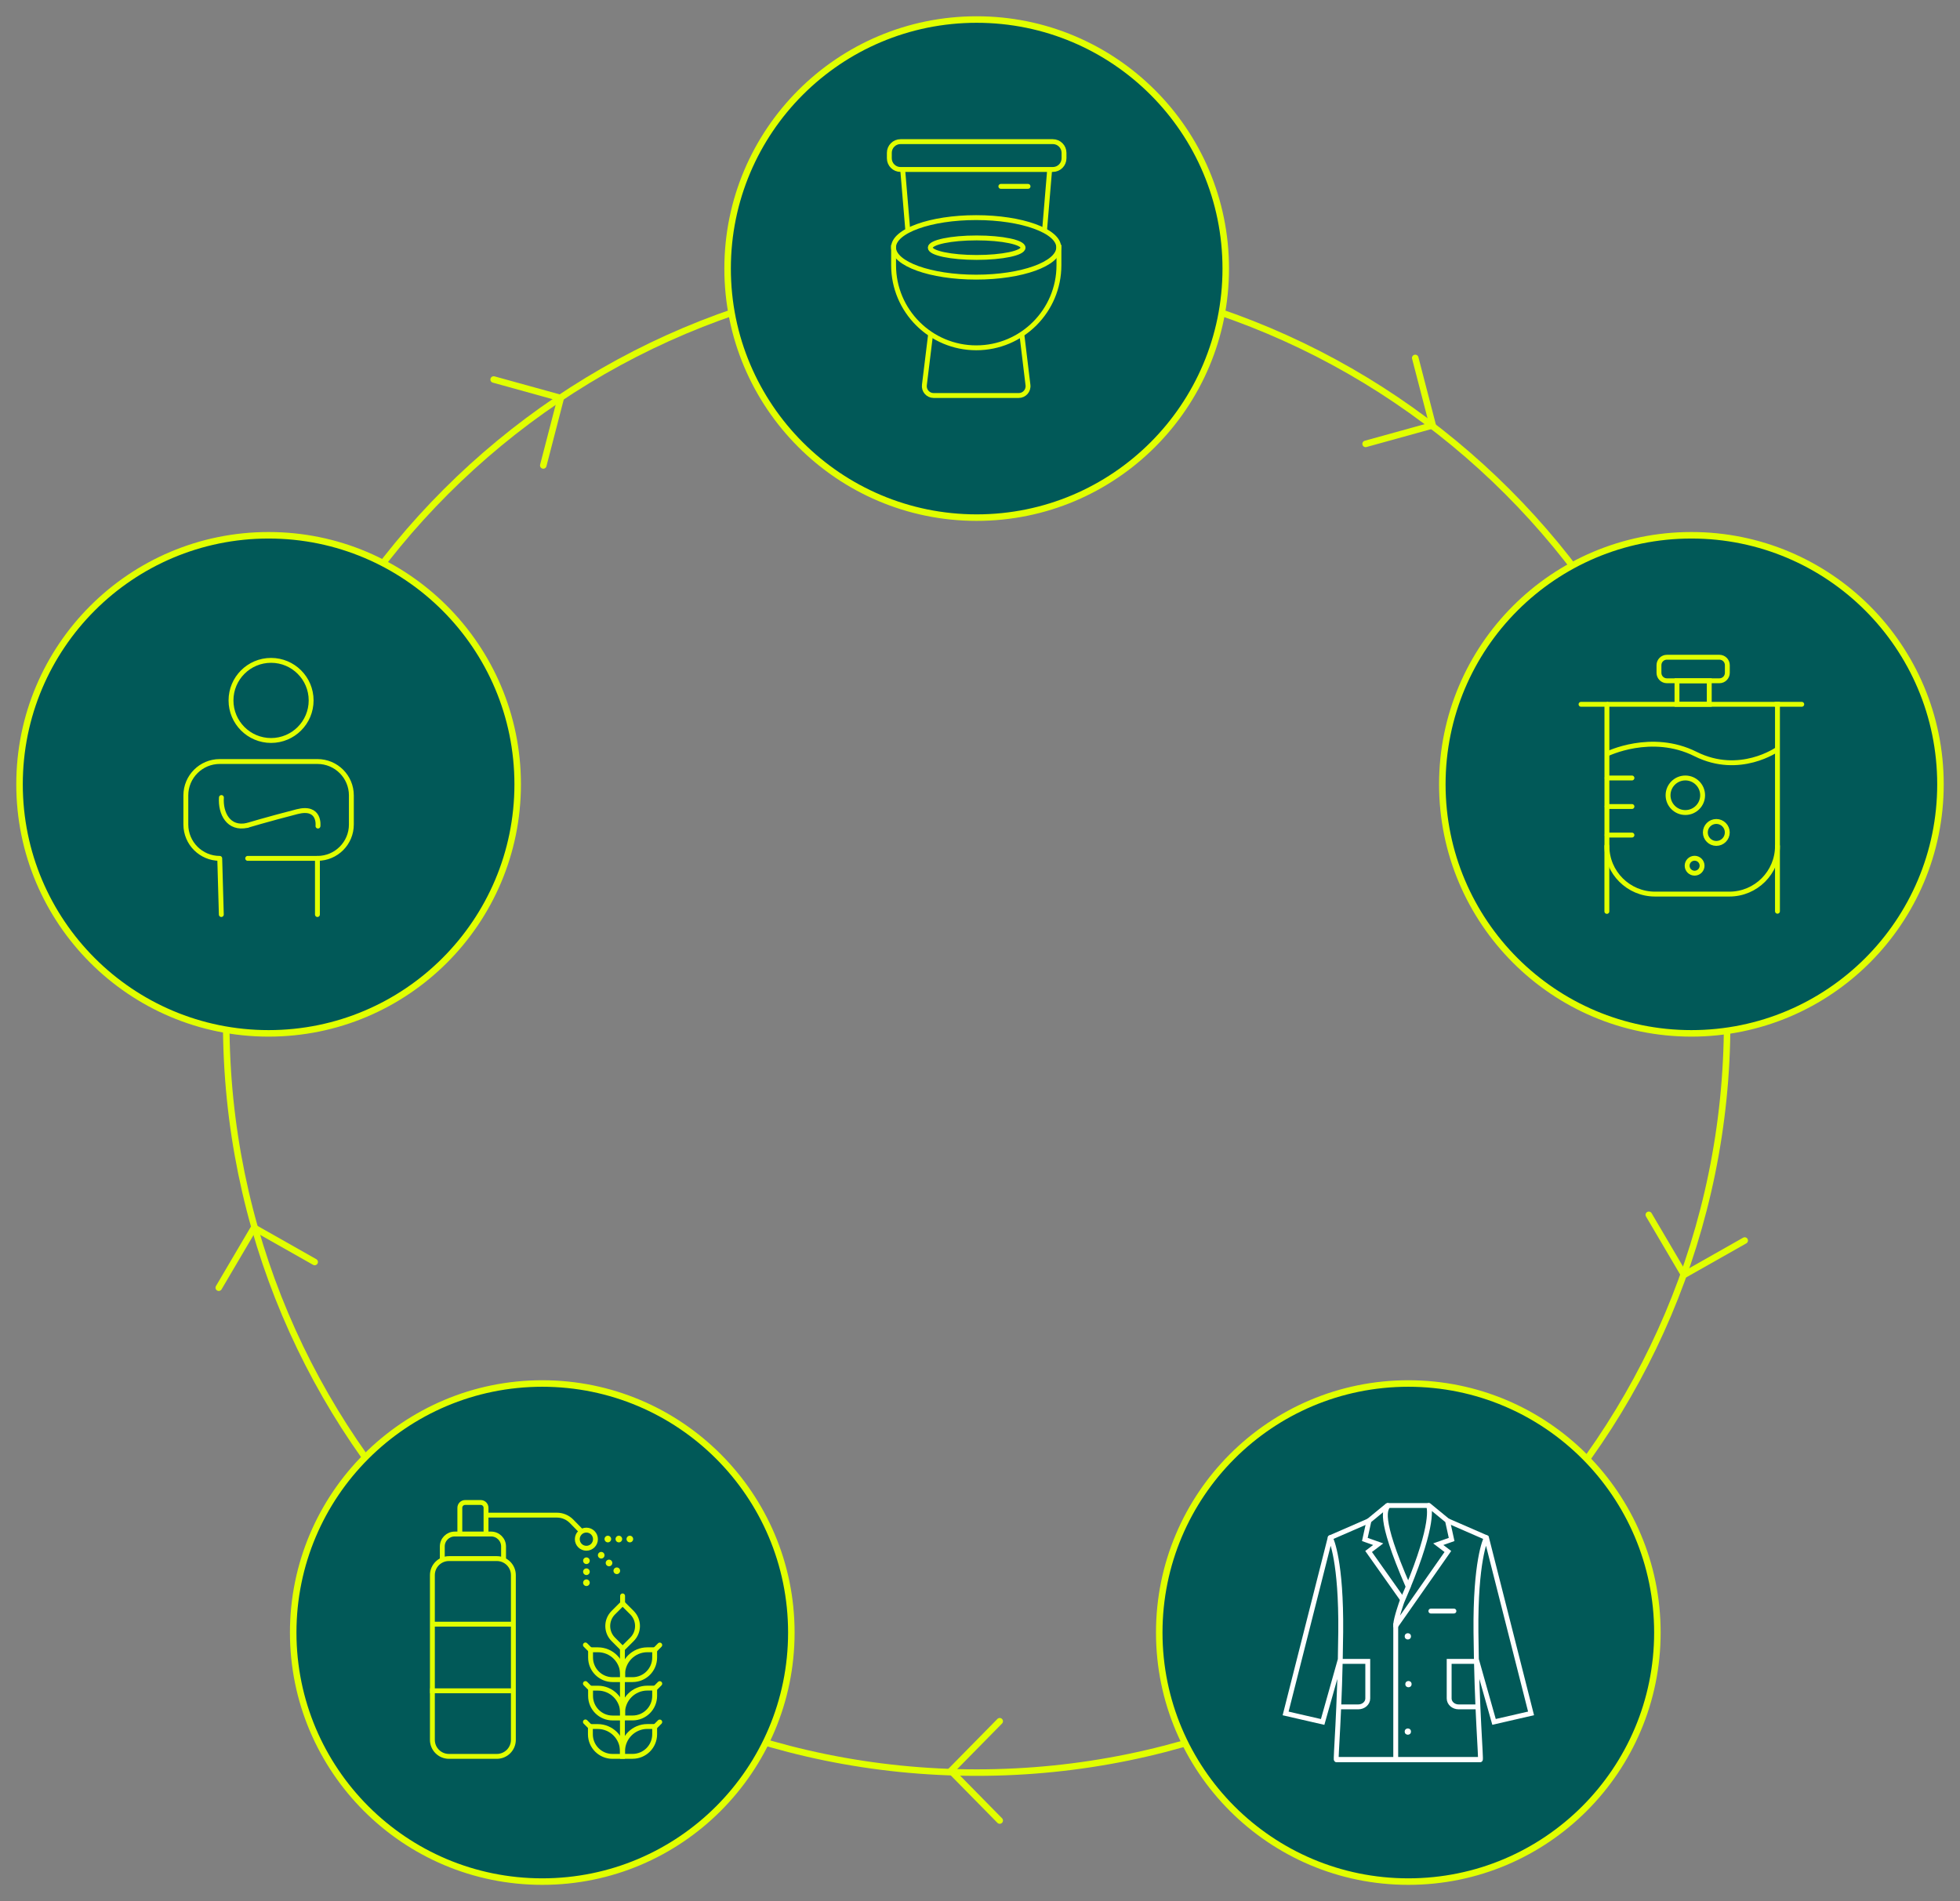 <?xml version="1.0" encoding="UTF-8"?> <svg xmlns="http://www.w3.org/2000/svg" width="602" height="584" viewBox="0 0 602 584" fill="none"><rect x="0" y="0" width="602" height="584" fill="#808080" stroke="none"/><path d="M299.979 544.5C172.678 544.5 69.48 441.302 69.48 314C69.48 186.698 172.678 83.5 299.979 83.5C427.281 83.5 530.479 186.698 530.479 314C530.479 441.302 427.281 544.5 299.979 544.5Z" stroke="#E1FF00" stroke-width="2"></path><circle cx="299.979" cy="82.5" r="76.5" fill="#015958" stroke="#E1FF00" stroke-width="2"></circle><g clip-path="url(#clip0_296_904)"><path d="M299.811 85.128C313.821 85.128 325.179 81.035 325.179 75.987C325.179 70.938 313.821 66.846 299.811 66.846C285.802 66.846 274.444 70.938 274.444 75.987C274.444 81.035 285.802 85.128 299.811 85.128Z" stroke="#E1FF00" stroke-width="1.5" stroke-miterlimit="10"></path><path d="M299.972 79.079C307.842 79.079 314.222 77.737 314.222 76.081C314.222 74.425 307.842 73.083 299.972 73.083C292.102 73.083 285.723 74.425 285.723 76.081C285.723 77.737 292.102 79.079 299.972 79.079Z" stroke="#E1FF00" stroke-width="1.5" stroke-miterlimit="10"></path><path d="M325.246 75.207V81.445C325.246 95.479 313.873 106.839 299.852 106.839C285.817 106.839 274.458 95.466 274.458 81.445V75.207" stroke="#E1FF00" stroke-width="1.5" stroke-miterlimit="10"></path><path d="M313.846 102.645L315.728 118.239C315.97 119.959 314.626 121.492 312.892 121.492H286.759C285.024 121.492 283.694 119.959 283.922 118.239L285.858 102.416" stroke="#E1FF00" stroke-width="1.5" stroke-miterlimit="10"></path><path d="M278.8 70.515L277.254 52.058" stroke="#E1FF00" stroke-width="1.5" stroke-miterlimit="10"></path><path d="M320.85 70.502L322.396 52.045" stroke="#E1FF00" stroke-width="1.5" stroke-miterlimit="10"></path><path d="M323.363 43.508H276.595C274.694 43.508 273.153 45.049 273.153 46.95V48.617C273.153 50.517 274.694 52.058 276.595 52.058H323.363C325.264 52.058 326.805 50.517 326.805 48.617V46.95C326.805 45.049 325.264 43.508 323.363 43.508Z" stroke="#E1FF00" stroke-width="1.5" stroke-miterlimit="10"></path><path d="M307.407 57.247H315.755" stroke="#E1FF00" stroke-width="1.5" stroke-miterlimit="10" stroke-linecap="round"></path></g><circle cx="82.5" cy="240.924" r="76.5" fill="#015958" stroke="#E1FF00" stroke-width="2"></circle><g clip-path="url(#clip1_296_904)"><path d="M68.003 244.981C67.682 249.916 70.207 254.774 75.886 253.557" stroke="#E1FF00" stroke-width="1.5" stroke-linecap="round" stroke-linejoin="round"></path><path d="M97.664 253.749C97.664 253.749 98.446 247.468 91.242 249.326C81.859 251.749 75.873 253.557 75.873 253.557" stroke="#E1FF00" stroke-width="1.5" stroke-linecap="round" stroke-linejoin="round"></path><path d="M83.257 227.458C90.053 227.458 95.563 221.949 95.563 215.152C95.563 208.356 90.053 202.847 83.257 202.847C76.461 202.847 70.951 208.356 70.951 215.152C70.951 221.949 76.461 227.458 83.257 227.458Z" stroke="#E1FF00" stroke-width="1.5" stroke-linecap="round" stroke-linejoin="round"></path><path d="M76.078 263.67H97.51C103.253 263.67 107.919 259.017 107.919 253.262V244.327C107.919 238.585 103.266 233.919 97.51 233.919H67.49C61.747 233.919 57.081 238.572 57.081 244.327V253.262C57.081 259.005 61.734 263.67 67.49 263.67L67.977 280.924" stroke="#E1FF00" stroke-width="1.5" stroke-linecap="round" stroke-linejoin="round"></path><path d="M97.498 280.924V263.67" stroke="#E1FF00" stroke-width="1.5" stroke-linecap="round" stroke-linejoin="round"></path></g><circle cx="519.5" cy="240.924" r="76.5" fill="#015958" stroke="#E1FF00" stroke-width="2"></circle><circle cx="432.555" cy="501.479" r="76.5" fill="#015958" stroke="#E1FF00" stroke-width="2"></circle><circle cx="166.555" cy="501.479" r="76.5" fill="#015958" stroke="#E1FF00" stroke-width="2"></circle><g clip-path="url(#clip2_296_904)"><path d="M181.387 506.772H183.638C187.828 506.772 191.236 510.18 191.236 514.37V515.937H188.164C184.421 515.937 181.387 512.903 181.387 509.16V506.772Z" stroke="#E1FF00" stroke-width="1.5" stroke-miterlimit="10"></path><path d="M181.387 518.561H183.638C187.828 518.561 191.236 521.968 191.236 526.159V527.726H188.164C184.421 527.726 181.387 524.692 181.387 520.949V518.561Z" stroke="#E1FF00" stroke-width="1.5" stroke-miterlimit="10"></path><path d="M181.337 530.35H183.588C187.778 530.35 191.186 533.757 191.186 537.948V539.515H188.114C184.371 539.515 181.337 536.481 181.337 532.738V530.35Z" stroke="#E1FF00" stroke-width="1.5" stroke-miterlimit="10"></path><path d="M194.295 515.937H191.223V514.37C191.223 510.18 194.631 506.772 198.821 506.772H201.072V509.16C201.072 512.903 198.038 515.937 194.295 515.937Z" stroke="#E1FF00" stroke-width="1.5" stroke-miterlimit="10"></path><path d="M194.295 527.714H191.223V526.147C191.223 521.956 194.631 518.549 198.821 518.549H201.072V520.936C201.072 524.679 198.038 527.714 194.295 527.714Z" stroke="#E1FF00" stroke-width="1.5" stroke-miterlimit="10"></path><path d="M194.295 539.502H191.223V537.935C191.223 533.745 194.631 530.337 198.821 530.337H201.072V532.725C201.072 536.468 198.038 539.502 194.295 539.502Z" stroke="#E1FF00" stroke-width="1.5" stroke-miterlimit="10"></path><path d="M194.109 495.381L191.236 492.509L188.363 495.381C186.1 497.645 186.1 501.301 188.363 503.564L191.236 506.437L194.109 503.564C196.372 501.301 196.372 497.645 194.109 495.381Z" stroke="#E1FF00" stroke-width="1.5" stroke-miterlimit="10"></path><path d="M191.174 538.707V506.449" stroke="#E1FF00" stroke-width="1.5" stroke-miterlimit="10" stroke-linecap="round"></path><path d="M191.224 492.509V490.221" stroke="#E1FF00" stroke-width="1.5" stroke-miterlimit="10" stroke-linecap="round"></path><path d="M181.337 506.822L179.808 505.292" stroke="#E1FF00" stroke-width="1.5" stroke-miterlimit="10" stroke-linecap="round"></path><path d="M181.374 518.71L179.808 517.143" stroke="#E1FF00" stroke-width="1.5" stroke-miterlimit="10" stroke-linecap="round"></path><path d="M181.275 530.4L179.808 528.932" stroke="#E1FF00" stroke-width="1.5" stroke-miterlimit="10" stroke-linecap="round"></path><path d="M201.135 506.834L202.639 505.317" stroke="#E1FF00" stroke-width="1.5" stroke-miterlimit="10" stroke-linecap="round"></path><path d="M201.16 518.648L202.64 517.168" stroke="#E1FF00" stroke-width="1.5" stroke-miterlimit="10" stroke-linecap="round"></path><path d="M201.16 530.437L202.64 528.957" stroke="#E1FF00" stroke-width="1.5" stroke-miterlimit="10" stroke-linecap="round"></path><path d="M152.6 478.761H137.884C135.079 478.761 132.805 481.035 132.805 483.84V534.435C132.805 537.24 135.079 539.515 137.884 539.515H152.6C155.406 539.515 157.68 537.24 157.68 534.435V483.84C157.68 481.035 155.406 478.761 152.6 478.761Z" stroke="#E1FF00" stroke-width="1.5" stroke-miterlimit="10"></path><path d="M135.848 479.163V475.035C135.848 472.931 137.55 471.215 139.667 471.215H150.845C152.949 471.215 154.665 472.917 154.665 475.035V479.163" stroke="#E1FF00" stroke-width="1.5" stroke-miterlimit="10"></path><path d="M132.725 498.905H157.6" stroke="#E1FF00" stroke-width="1.5" stroke-miterlimit="10"></path><path d="M132.095 519.371H156.983" stroke="#E1FF00" stroke-width="1.5" stroke-miterlimit="10"></path><path d="M141.235 470.961V463.16C141.235 462.262 141.959 461.525 142.87 461.525H147.642C148.54 461.525 149.277 462.249 149.277 463.16V470.961" stroke="#E1FF00" stroke-width="1.5" stroke-miterlimit="10"></path><path d="M149.264 465.412H171.043C172.718 465.412 174.327 466.082 175.506 467.262L178.816 470.644" stroke="#E1FF00" stroke-width="1.5" stroke-miterlimit="10"></path><path d="M180.103 475.585C181.643 475.585 182.891 474.336 182.891 472.797C182.891 471.257 181.643 470.009 180.103 470.009C178.564 470.009 177.315 471.257 177.315 472.797C177.315 474.336 178.564 475.585 180.103 475.585Z" stroke="#E1FF00" stroke-width="1.5" stroke-miterlimit="10"></path><path d="M193.452 473.775C194.015 473.775 194.471 473.319 194.471 472.756C194.471 472.194 194.015 471.738 193.452 471.738C192.89 471.738 192.434 472.194 192.434 472.756C192.434 473.319 192.89 473.775 193.452 473.775Z" fill="#E1FF00"></path><path d="M190.075 473.775C190.638 473.775 191.094 473.319 191.094 472.756C191.094 472.194 190.638 471.738 190.075 471.738C189.513 471.738 189.057 472.194 189.057 472.756C189.057 473.319 189.513 473.775 190.075 473.775Z" fill="#E1FF00"></path><path d="M186.697 473.775C187.26 473.775 187.716 473.319 187.716 472.756C187.716 472.194 187.26 471.738 186.697 471.738C186.135 471.738 185.679 472.194 185.679 472.756C185.679 473.319 186.135 473.775 186.697 473.775Z" fill="#E1FF00"></path><path d="M180.116 487.191C180.679 487.191 181.135 486.735 181.135 486.173C181.135 485.61 180.679 485.154 180.116 485.154C179.554 485.154 179.098 485.61 179.098 486.173C179.098 486.735 179.554 487.191 180.116 487.191Z" fill="#E1FF00"></path><path d="M180.116 483.814C180.679 483.814 181.135 483.358 181.135 482.795C181.135 482.233 180.679 481.776 180.116 481.776C179.554 481.776 179.098 482.233 179.098 482.795C179.098 483.358 179.554 483.814 180.116 483.814Z" fill="#E1FF00"></path><path d="M180.116 480.436C180.679 480.436 181.135 479.98 181.135 479.418C181.135 478.855 180.679 478.399 180.116 478.399C179.554 478.399 179.098 478.855 179.098 479.418C179.098 479.98 179.554 480.436 180.116 480.436Z" fill="#E1FF00"></path><path d="M189.444 483.519C190.007 483.519 190.463 483.063 190.463 482.5C190.463 481.938 190.007 481.482 189.444 481.482C188.882 481.482 188.426 481.938 188.426 482.5C188.426 483.063 188.882 483.519 189.444 483.519Z" fill="#E1FF00"></path><path d="M187.059 481.12C187.621 481.12 188.077 480.664 188.077 480.101C188.077 479.539 187.621 479.083 187.059 479.083C186.496 479.083 186.04 479.539 186.04 480.101C186.04 480.664 186.496 481.12 187.059 481.12Z" fill="#E1FF00"></path><path d="M184.659 478.747C185.222 478.747 185.678 478.291 185.678 477.729C185.678 477.166 185.222 476.71 184.659 476.71C184.097 476.71 183.641 477.166 183.641 477.729C183.641 478.291 184.097 478.747 184.659 478.747Z" fill="#E1FF00"></path></g><path d="M307.055 528.722L292.055 543.972L307.055 559.222" stroke="#E1FF00" stroke-width="2" stroke-linecap="round" stroke-linejoin="round"></path><path d="M96.651 387.655L78.038 377.113L67.19 395.549" stroke="#E1FF00" stroke-width="2" stroke-linecap="round" stroke-linejoin="round"></path><path d="M506.415 373.166L517.263 391.602L535.876 381.06" stroke="#E1FF00" stroke-width="2" stroke-linecap="round" stroke-linejoin="round"></path><path d="M419.439 136.35L440.05 130.65L434.681 109.95" stroke="#E1FF00" stroke-width="2" stroke-linecap="round" stroke-linejoin="round"></path><path d="M166.865 142.973L172.234 122.273L151.623 116.573" stroke="#E1FF00" stroke-width="2" stroke-linecap="round" stroke-linejoin="round"></path><g clip-path="url(#clip3_296_904)"><path d="M493.538 259.885V279.962" stroke="#E1FF00" stroke-width="1.5" stroke-miterlimit="10" stroke-linecap="round"></path><path d="M545.936 259.885V279.911" stroke="#E1FF00" stroke-width="1.5" stroke-miterlimit="10" stroke-linecap="round"></path><path d="M493.538 216.347H545.936V259.873C545.936 268.026 539.32 274.642 531.166 274.642H508.32C500.166 274.642 493.551 268.026 493.551 259.873V216.347H493.538Z" stroke="#E1FF00" stroke-width="1.5" stroke-miterlimit="10"></path><path d="M485.603 216.347H493.615" stroke="#E1FF00" stroke-width="1.5" stroke-miterlimit="10" stroke-linecap="round"></path><path d="M545.384 216.347H553.397" stroke="#E1FF00" stroke-width="1.5" stroke-miterlimit="10" stroke-linecap="round"></path><path d="M524.986 209.116H515.076V216.347H524.986V209.116Z" stroke="#E1FF00" stroke-width="1.5" stroke-miterlimit="10"></path><path d="M528.102 201.885H511.974C510.629 201.885 509.538 202.976 509.538 204.321V206.68C509.538 208.026 510.629 209.116 511.974 209.116H528.102C529.447 209.116 530.538 208.026 530.538 206.68V204.321C530.538 202.976 529.447 201.885 528.102 201.885Z" stroke="#E1FF00" stroke-width="1.5" stroke-miterlimit="10"></path><path d="M517.641 249.59C520.572 249.59 522.948 247.214 522.948 244.283C522.948 241.351 520.572 238.975 517.641 238.975C514.709 238.975 512.333 241.351 512.333 244.283C512.333 247.214 514.709 249.59 517.641 249.59Z" stroke="#E1FF00" stroke-width="1.5" stroke-miterlimit="10" stroke-linecap="round"></path><path d="M527.153 259.078C529.015 259.078 530.525 257.568 530.525 255.706C530.525 253.844 529.015 252.334 527.153 252.334C525.291 252.334 523.781 253.844 523.781 255.706C523.781 257.568 525.291 259.078 527.153 259.078Z" stroke="#E1FF00" stroke-width="1.5" stroke-miterlimit="10" stroke-linecap="round"></path><path d="M520.487 268.219C521.755 268.219 522.782 267.191 522.782 265.924C522.782 264.656 521.755 263.629 520.487 263.629C519.22 263.629 518.192 264.656 518.192 265.924C518.192 267.191 519.22 268.219 520.487 268.219Z" stroke="#E1FF00" stroke-width="1.5" stroke-miterlimit="10" stroke-linecap="round"></path><path d="M493.615 238.975H501.243" stroke="#E1FF00" stroke-width="1.5" stroke-miterlimit="10" stroke-linecap="round"></path><path d="M493.615 247.744H501.243" stroke="#E1FF00" stroke-width="1.5" stroke-miterlimit="10" stroke-linecap="round"></path><path d="M493.615 256.514H501.243" stroke="#E1FF00" stroke-width="1.5" stroke-miterlimit="10" stroke-linecap="round"></path><path d="M493.538 231.616C493.538 231.616 507.205 224.821 520.769 231.616C534.333 238.411 545.936 230.155 545.936 230.155" stroke="#E1FF00" stroke-width="1.5" stroke-miterlimit="10"></path></g><g clip-path="url(#clip4_296_904)"><path d="M454.549 540.517H410.459C410.126 540.773 411.574 525.158 411.792 501.299C411.997 479.722 408.946 473.017 408.613 472.337C408.613 472.312 408.574 472.325 408.561 472.337L394.869 526.325L406.241 528.94L411.626 509.85" stroke="white" stroke-width="1.5" stroke-miterlimit="10" stroke-linecap="round"></path><path d="M408.587 472.325L420.395 467.184" stroke="white" stroke-width="1.5" stroke-miterlimit="10" stroke-linecap="round"></path><path d="M428.69 498.979C428.792 497.017 430.587 491.979 430.587 491.979C440.254 469.773 439.215 463.696 438.792 462.517C438.767 462.466 438.856 462.414 438.908 462.453L444.587 467.12L445.856 472.889L441.754 474.337L444.702 476.581L428.677 499.479" stroke="white" stroke-width="1.5" stroke-miterlimit="10" stroke-linecap="round"></path><path d="M432.523 487.376C422.856 465.171 425.843 463.696 426.266 462.517C426.292 462.466 426.202 462.414 426.151 462.453L420.471 467.12L419.202 472.889L423.305 474.337L420.356 476.581L430.677 491.171" stroke="white" stroke-width="1.5" stroke-miterlimit="10" stroke-linecap="round"></path><path d="M412.369 510.337H420.1V521.722C420.1 523.158 418.792 524.312 417.177 524.312H411.844" stroke="white" stroke-width="1.5" stroke-miterlimit="10" stroke-linecap="round"></path><path d="M410.562 540.517H454.664C454.997 540.773 453.549 525.158 453.331 501.299C453.126 479.722 456.177 473.017 456.51 472.338C456.51 472.312 456.549 472.325 456.562 472.338L470.254 526.312L458.882 528.927L453.497 509.838" stroke="white" stroke-width="1.5" stroke-miterlimit="10" stroke-linecap="round"></path><path d="M456.522 472.325L444.728 467.184" stroke="white" stroke-width="1.5" stroke-miterlimit="10" stroke-linecap="round"></path><path d="M452.728 510.337H445.1V521.722C445.1 523.158 446.407 524.312 448.023 524.312L453.556 524.312" stroke="white" stroke-width="1.5" stroke-miterlimit="10" stroke-linecap="round"></path><path d="M426.241 462.453H438.818" stroke="white" stroke-width="1.5" stroke-miterlimit="10" stroke-linecap="round"></path><path d="M439.484 494.876H446.561" stroke="white" stroke-width="1.5" stroke-miterlimit="10" stroke-linecap="round"></path><circle cx="432.408" cy="502.645" r="0.962" fill="white"></circle><circle cx="432.599" cy="517.325" r="0.962" fill="white"></circle><circle cx="432.408" cy="531.901" r="0.962" fill="white"></circle><path d="M428.689 498.979V540.466" stroke="white" stroke-width="1.5" stroke-miterlimit="10" stroke-linecap="round"></path></g><defs><clipPath id="clip0_296_904"><rect width="55.668" height="80" fill="white" transform="translate(272.146 42.5)"></rect></clipPath><clipPath id="clip1_296_904"><rect width="52.761" height="80" fill="white" transform="translate(56.12 201.885)"></rect></clipPath><clipPath id="clip2_296_904"><rect width="73.62" height="80" fill="white" transform="translate(131.8 460.52)"></rect></clipPath><clipPath id="clip3_296_904"><rect width="69.718" height="80" fill="white" transform="translate(484.641 200.924)"></rect></clipPath><clipPath id="clip4_296_904"><rect width="77.731" height="80" fill="white" transform="translate(393.689 461.479)"></rect></clipPath></defs></svg> 